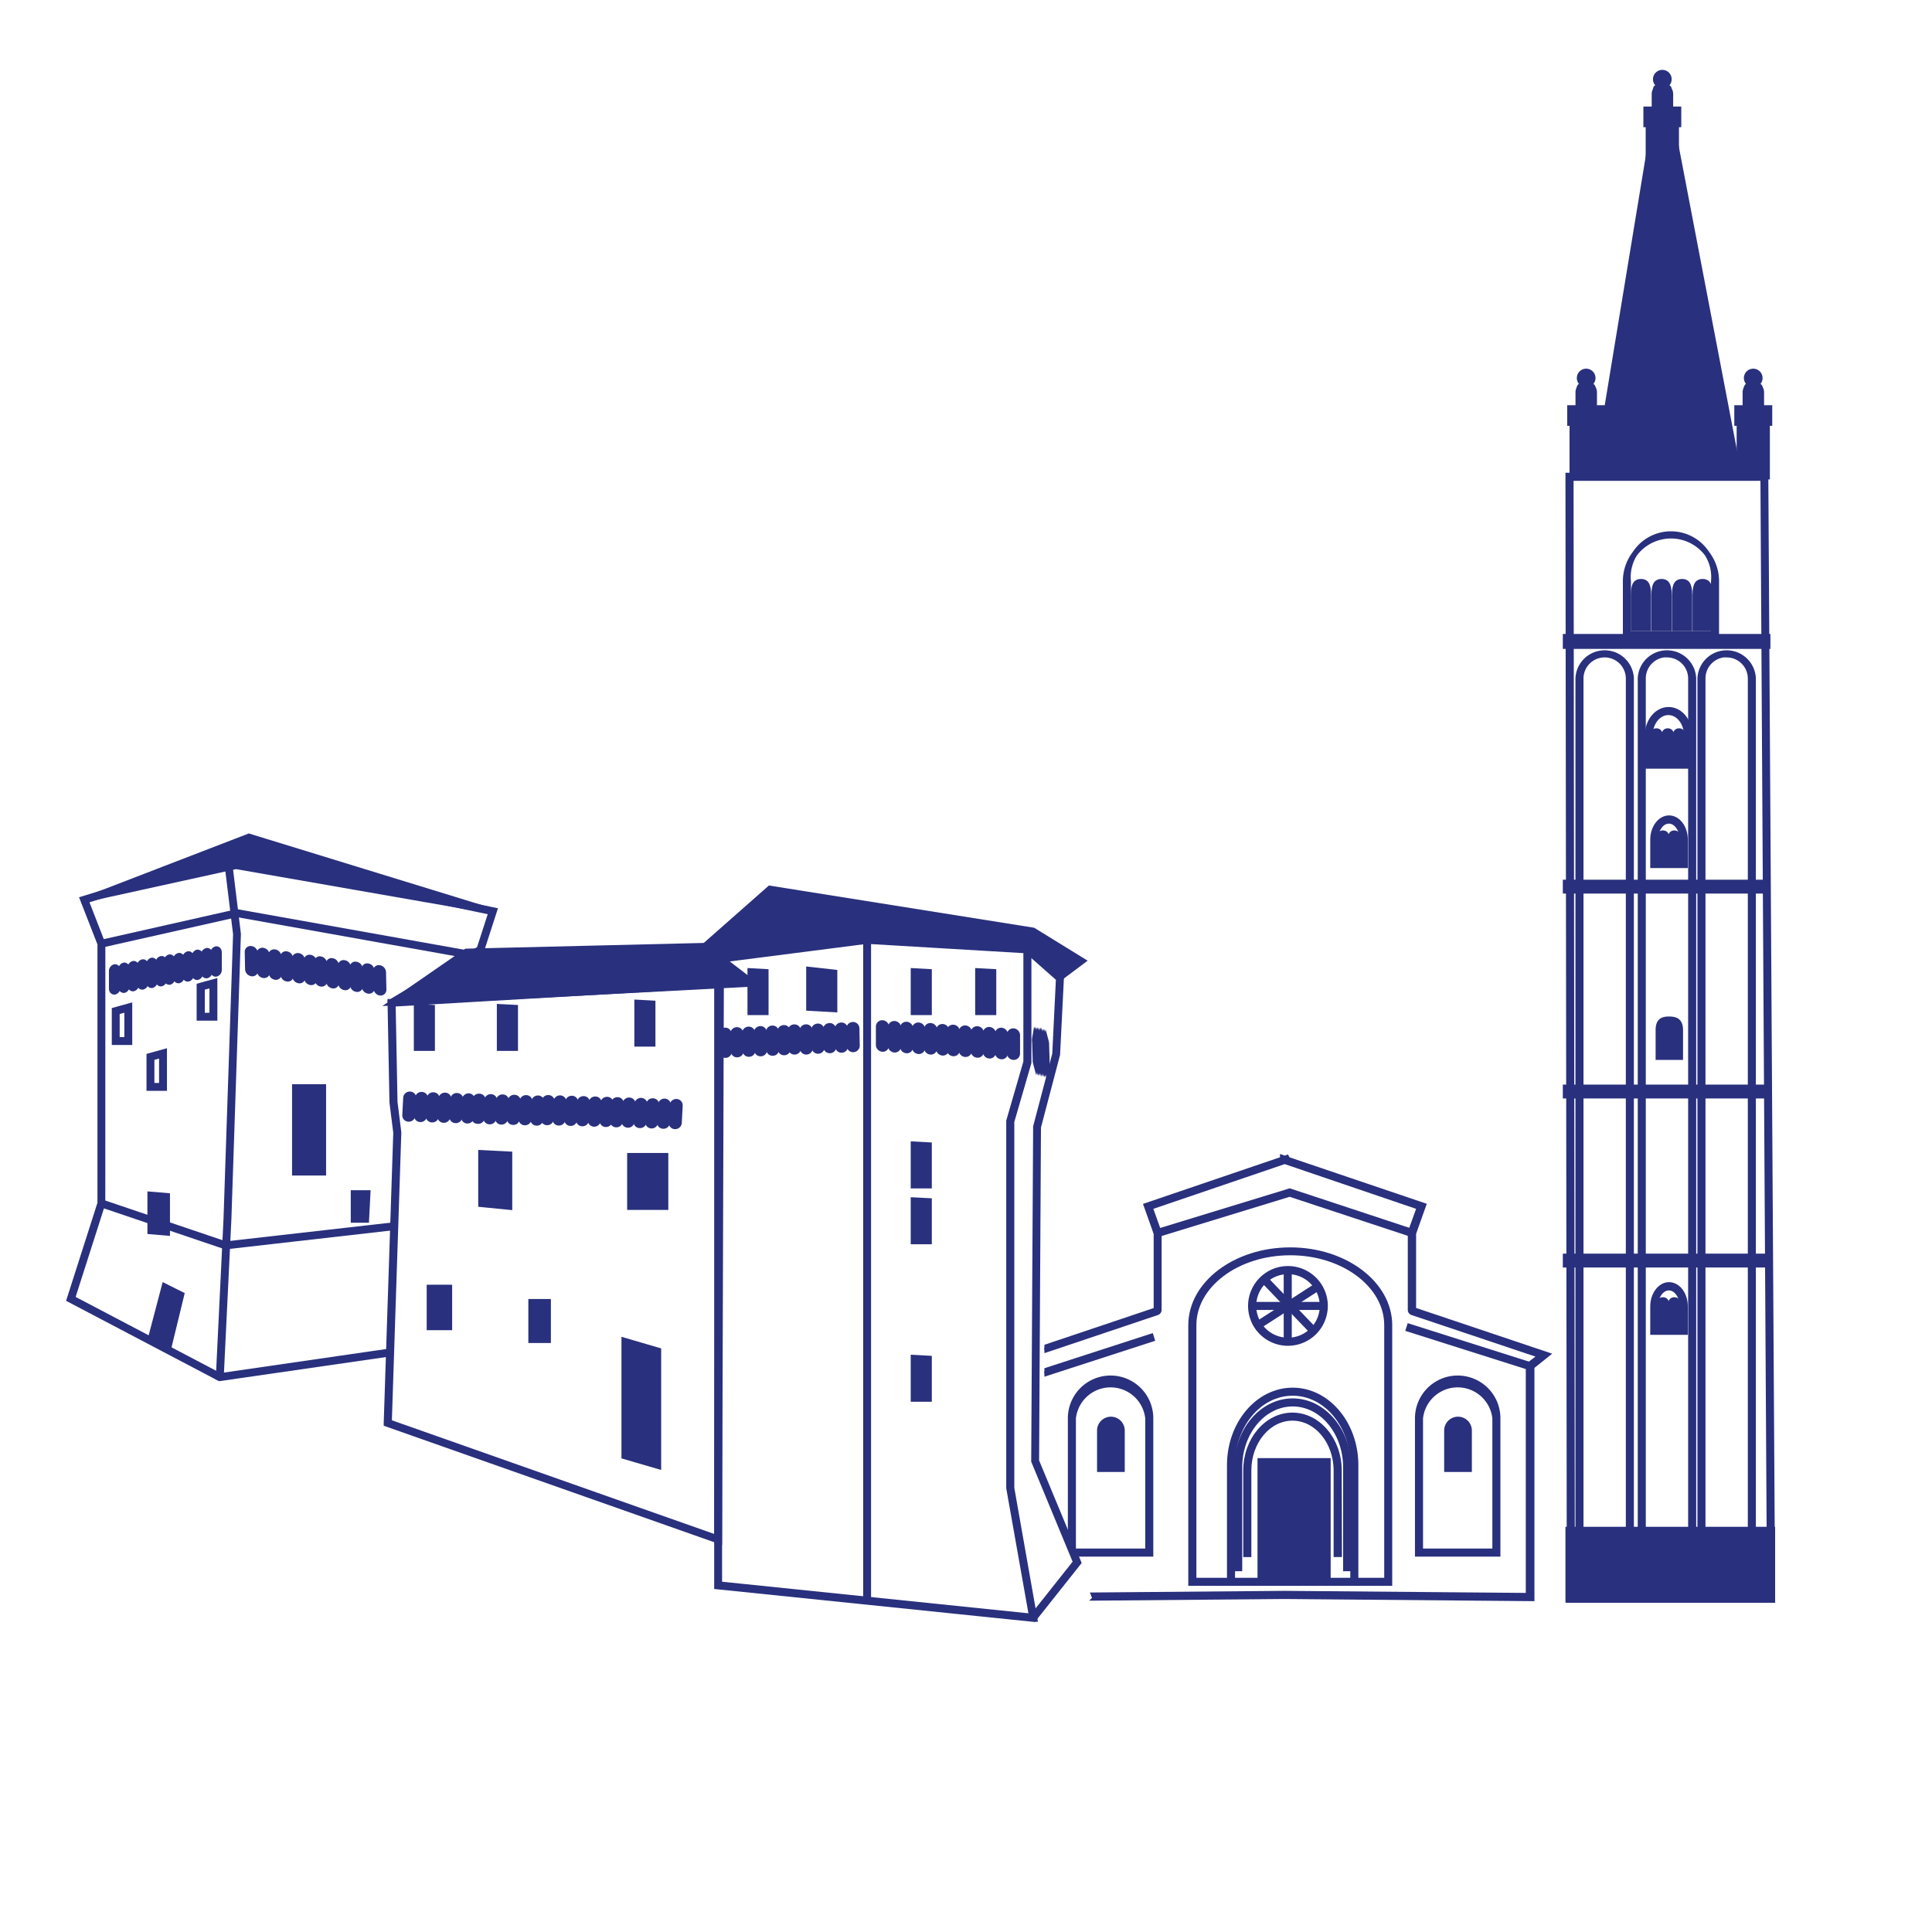 <svg id="Livello_3" data-name="Livello 3" xmlns="http://www.w3.org/2000/svg" xmlns:xlink="http://www.w3.org/1999/xlink" viewBox="0 0 360 360"><defs><style>.cls-1{fill:none;}.cls-2{clip-path:url(#clip-path);}.cls-3,.cls-4{fill:#29307d;}.cls-3{stroke:#29307d;stroke-miterlimit:10;}</style><clipPath id="clip-path"><polygon class="cls-1" points="203.5 297.71 194.61 277.48 194.61 248.15 211.9 216.96 250.11 96.42 288.6 7.63 334.4 8.47 349.01 90.8 346.48 227.63 345.36 308.56 194.98 306.31 203.5 297.71"/></clipPath></defs><g class="cls-2"><path class="cls-3" d="M330.27,298.14H292.45v-.25l-.25-209.3H329v.25Zm-37.32-.5h36.81L328.53,89.1H292.71Z"/><polygon class="cls-3" points="307.99 24.11 297.37 88.6 324.05 88.6 311.7 24.11 307.99 24.11"/><polyline class="cls-3" points="329.04 88.84 329.04 78.34 324.35 78.34 324.35 88.6"/><polygon class="cls-3" points="329.29 88.84 328.79 88.84 328.79 78.59 324.6 78.59 324.6 88.6 324.1 88.6 324.1 78.09 329.29 78.09 329.29 88.84"/><rect class="cls-3" x="323.91" y="76.24" width="5.56" height="2.35"/><path class="cls-3" d="M329.73,78.84h-6.07V76h6.07Zm-5.56-.5h5.05V76.49h-5.05Z"/><rect class="cls-3" x="325.46" y="71.92" width="2.47" height="6.42" rx="0.27"/><path class="cls-3" d="M326.69,78.59a1.48,1.48,0,0,1-1.48-1.48v-4a1.49,1.49,0,0,1,3,0v4A1.49,1.49,0,0,1,326.69,78.59Zm0-6.42a1,1,0,0,0-1,1v4a1,1,0,0,0,2,0v-4A1,1,0,0,0,326.69,72.17Z"/><circle class="cls-3" cx="326.69" cy="70.44" r="0.99"/><path class="cls-3" d="M326.69,71.68a1.24,1.24,0,0,1,0-2.48,1.24,1.24,0,1,1,0,2.48Zm0-2a.74.74,0,1,0,.74.74A.74.74,0,0,0,326.69,69.7Z"/><polyline class="cls-3" points="297.91 88.84 297.91 78.34 293.21 78.34 293.21 88.6"/><polygon class="cls-3" points="298.16 88.84 297.65 88.84 297.65 78.59 293.46 78.59 293.46 88.6 292.96 88.6 292.96 78.09 298.16 78.09 298.16 88.84"/><rect class="cls-3" x="292.78" y="76.24" width="5.56" height="2.35"/><path class="cls-3" d="M298.59,78.84h-6.06V76h6.06Zm-5.56-.5h5.06V76.49H293Z"/><rect class="cls-3" x="294.32" y="71.92" width="2.47" height="6.42" rx="0.27"/><path class="cls-3" d="M295.56,78.59a1.49,1.49,0,0,1-1.49-1.48v-4a1.49,1.49,0,0,1,3,0v4A1.49,1.49,0,0,1,295.56,78.59Zm0-6.42a1,1,0,0,0-1,1v4a1,1,0,1,0,2,0v-4A1,1,0,0,0,295.56,72.17Z"/><circle class="cls-3" cx="295.56" cy="70.44" r="0.99"/><path class="cls-3" d="M295.56,71.68a1.24,1.24,0,1,1,1.24-1.24A1.25,1.25,0,0,1,295.56,71.68Zm0-2a.74.74,0,1,0,.74.74A.74.74,0,0,0,295.56,69.7Z"/><polyline class="cls-3" points="312.1 33.21 312.1 22.7 307.4 22.7 307.4 32.96"/><polygon class="cls-3" points="312.35 33.21 311.85 33.21 311.85 22.96 307.66 22.96 307.66 32.96 307.15 32.96 307.15 22.45 312.35 22.45 312.35 33.21"/><rect class="cls-3" x="306.97" y="20.6" width="5.56" height="2.35"/><path class="cls-3" d="M312.78,23.2h-6.06V20.35h6.06Zm-5.56-.5h5.06V20.86h-5.06Z"/><rect class="cls-3" x="308.52" y="16.28" width="2.47" height="6.42" rx="0.27"/><path class="cls-3" d="M309.75,23a1.49,1.49,0,0,1-1.48-1.49V17.52a1.49,1.49,0,1,1,3,0v3.95A1.49,1.49,0,0,1,309.75,23Zm0-6.43a1,1,0,0,0-1,1v3.95a1,1,0,0,0,2,0V17.52A1,1,0,0,0,309.75,16.53Z"/><circle class="cls-3" cx="309.75" cy="14.8" r="0.99"/><path class="cls-3" d="M309.75,16a1.24,1.24,0,0,1,0-2.48,1.24,1.24,0,1,1,0,2.48Zm0-2a.74.74,0,1,0,0,1.47.74.74,0,1,0,0-1.47Z"/><path class="cls-3" d="M299,294.85a5,5,0,0,1-4.94-5V126.4a4.95,4.95,0,0,1,9.89,0V289.9A5,5,0,0,1,299,294.85ZM299,122a4.44,4.44,0,0,0-4.44,4.44V289.9a4.45,4.45,0,1,0,8.89,0V126.4A4.45,4.45,0,0,0,299,122Z"/><path class="cls-3" d="M321.74,294.85a5,5,0,0,1-4.95-5V126.4a4.95,4.95,0,0,1,9.89,0V289.9A5,5,0,0,1,321.74,294.85Zm0-172.89a4.45,4.45,0,0,0-4.45,4.44V289.9a4.45,4.45,0,1,0,8.89,0V126.4A4.44,4.44,0,0,0,321.74,122Z"/><path class="cls-3" d="M310.62,294.85a5,5,0,0,1-4.95-5V126.4a4.95,4.95,0,0,1,9.89,0V289.9A5,5,0,0,1,310.62,294.85Zm0-172.89a4.45,4.45,0,0,0-4.45,4.44V289.9a4.45,4.45,0,1,0,8.89,0V126.4A4.44,4.44,0,0,0,310.62,122Z"/><rect class="cls-3" x="292.46" y="285.29" width="37.56" height="12.6"/><path class="cls-3" d="M330.27,298.14H292.2V285h38.07Zm-37.56-.5h37.05v-12.1H292.71Z"/><path class="cls-3" d="M319.82,118.62H302.9V108.3a8.46,8.46,0,1,1,16.92,0Zm-16.42-.5h15.92V108.3a8,8,0,1,0-15.92,0Z"/><path class="cls-3" d="M305.77,108.38c-.77,0-1.39.32-1.39,2.49v6.24h2.78v-6.24C307.16,108.7,306.54,108.38,305.77,108.38Z"/><path class="cls-3" d="M309.6,108.38c-.77,0-1.39.32-1.39,2.49v6.24H311v-6.24C311,108.7,310.37,108.38,309.6,108.38Z"/><path class="cls-3" d="M313.43,108.38c-.77,0-1.39.32-1.39,2.49v6.24h2.78v-6.24C314.82,108.7,314.2,108.38,313.43,108.38Z"/><path class="cls-3" d="M317.26,108.38c-.77,0-1.39.32-1.39,2.49v6.24h2.78v-6.24C318.65,108.7,318,108.38,317.26,108.38Z"/><path class="cls-3" d="M314.78,142.73H307V137c0-2.63,1.76-4.76,3.92-4.76s3.91,2.13,3.91,4.76Zm-7.32-.5h6.82V137c0-2.35-1.53-4.26-3.41-4.26s-3.41,1.91-3.41,4.26Z"/><path class="cls-3" d="M308.65,136.21c-.42,0-.76.2-.76,1.56v3.92h1.53v-3.92C309.42,136.41,309.07,136.21,308.65,136.21Z"/><path class="cls-3" d="M310.77,136.21c-.43,0-.77.2-.77,1.56v3.92h1.53v-3.92C311.53,136.41,311.19,136.21,310.77,136.21Z"/><path class="cls-3" d="M312.88,136.21c-.42,0-.77.2-.77,1.56v3.92h1.53v-3.92C313.64,136.41,313.3,136.21,312.88,136.21Z"/><path class="cls-3" d="M314,161.25h-6v-4.81c0-2.19,1.35-4,3-4s3,1.78,3,4Zm-5.52-.51h5v-4.3c0-1.92-1.13-3.47-2.51-3.47s-2.51,1.55-2.51,3.47Z"/><path class="cls-3" d="M309.85,155.24c-.42,0-.76.19-.76,1.47v3.67h1.53v-3.67C310.62,155.43,310.28,155.24,309.85,155.24Z"/><path class="cls-3" d="M312,155.24c-.43,0-.77.19-.77,1.47v3.67h1.53v-3.67C312.73,155.43,312.39,155.24,312,155.24Z"/><path class="cls-3" d="M311,189.91c-1.13,0-2,.26-2,2V197h4.11v-5.1C313.09,190.17,312.17,189.91,311,189.91Z"/><path class="cls-3" d="M314,248.23h-6v-4.82c0-2.18,1.35-4,3-4s3,1.78,3,4Zm-5.52-.51h5v-4.31c0-1.91-1.13-3.46-2.51-3.46s-2.51,1.55-2.51,3.46Z"/><path class="cls-3" d="M309.85,242.22c-.42,0-.76.19-.76,1.47v3.66h1.53v-3.66C310.62,242.41,310.28,242.22,309.85,242.22Z"/><path class="cls-3" d="M312,242.22c-.43,0-.77.19-.77,1.47v3.66h1.53v-3.66C312.73,242.41,312.39,242.22,312,242.22Z"/><path class="cls-3" d="M329.39,120.41H291.71v-1.78h37.68Zm-37.18-.5h36.67v-.77H292.21Z"/><path class="cls-3" d="M329.39,235.68H291.71V234.1h37.68Zm-37.18-.5h36.67v-.58H292.21Z"/><path class="cls-3" d="M329.39,204.18H291.71V202.6h37.68Zm-37.18-.5h36.67v-.58H292.21Z"/><path class="cls-3" d="M329.39,166H291.71v-1.58h37.68Zm-37.18-.5h36.67v-.58H292.21Z"/><path class="cls-3" d="M239.43,216.36a.48.48,0,0,0,.17.1l24.91,8.48-1.69,4.7a.55.55,0,0,0,0,.17v14.27a.5.5,0,0,0,.35.48l24,8.05L285,254.25a.51.51,0,0,0-.19.4v42.67l-45.46-.39-45.46.39V254.65a.5.5,0,0,0-.18-.4l-2.06-1.64,23.95-8.05a.5.5,0,0,0,.35-.48V229.81a.55.55,0,0,0,0-.17l-1.68-4.7,24.9-8.48a.52.52,0,0,0,.18-.1h.07m.33-.63-.37.13-.37-.13V216l-25.39,8.64,1.85,5.19v14.27l-24.83,8.34,2.78,2.23v43.18l46-.4,46,.4V254.65l2.78-2.23-24.83-8.34V229.81l1.85-5.19L239.76,216v-.25Z"/><polygon class="cls-3" points="215.56 230.06 215.41 229.57 240.32 221.95 240.4 221.98 263.38 229.57 263.22 230.05 240.31 222.48 215.56 230.06"/><polygon class="cls-3" points="285.28 254.89 262.48 247.66 262.63 247.18 285.43 254.41 285.28 254.89"/><polygon class="cls-3" points="194.06 256.18 193.91 255.7 214.48 249.03 214.63 249.51 194.06 256.18"/><path class="cls-3" d="M214.4,289.55H199.48V264.27a7.46,7.46,0,1,1,14.92,0Zm-14.42-.5H213.9V264.27a7,7,0,0,0-13.92,0Z"/><path class="cls-3" d="M204.92,273.78v-7.22a2.08,2.08,0,0,1,2.08-2.08h0a2.08,2.08,0,0,1,2.08,2.08v7.22Z"/><path class="cls-3" d="M279.08,289.55H264.16V264.27a7.46,7.46,0,1,1,14.92,0Zm-14.42-.5h13.92V264.27a7,7,0,0,0-13.92,0Z"/><path class="cls-3" d="M269.6,273.78v-7.22a2.08,2.08,0,0,1,2.08-2.08h0a2.08,2.08,0,0,1,2.08,2.08v7.22Z"/><path class="cls-3" d="M258.92,295h-37V246.93c0-7.74,8.3-14,18.5-14s18.5,6.29,18.5,14Zm-36.49-.5h36V246.93c0-7.46-8.07-13.53-18-13.53s-18,6.07-18,13.53Z"/><path class="cls-3" d="M240,250.27a6.93,6.93,0,1,1,6.92-6.93A6.94,6.94,0,0,1,240,250.27Zm0-13.35a6.42,6.42,0,1,0,6.42,6.42A6.43,6.43,0,0,0,240,236.92Z"/><rect class="cls-3" x="233.27" y="243.09" width="13.34" height="0.5"/><rect class="cls-3" x="239.7" y="236.67" width="0.5" height="13.34"/><rect class="cls-3" x="240.07" y="236.92" width="0.5" height="12.85" transform="translate(-101.57 234.24) rotate(-43.83)"/><polygon class="cls-3" points="234.34 247.26 234.07 246.84 245 239.79 245.27 240.22 234.34 247.26"/><path class="cls-3" d="M249.55,289.63H249V274c0-5.39-3.66-9.78-8.17-9.78s-8.16,4.39-8.16,9.78v15.64h-.51V274c0-5.67,3.89-10.28,8.67-10.28s8.68,4.61,8.68,10.28Z"/><path class="cls-3" d="M251.28,292.27h-.51V273.41c0-6.53-4.44-11.84-9.9-11.84s-9.9,5.31-9.9,11.84v18.86h-.5V273.41c0-6.81,4.67-12.34,10.4-12.34s10.41,5.53,10.41,12.34Z"/><path class="cls-3" d="M252.61,294.31h-.5V273c0-7.4-5-13.43-11.24-13.43s-11.24,6-11.24,13.43v21.35h-.5V273c0-7.68,5.27-13.93,11.74-13.93s11.74,6.25,11.74,13.93Z"/><rect class="cls-4" x="234.32" y="271.7" width="13.63" height="22.79"/></g><polygon class="cls-3" points="40.92 256.85 40.85 256.82 12.92 242.14 12.98 241.95 18.66 224.19 18.66 175.89 15.39 167.51 42.37 159.24 42.43 159.25 92.14 169.62 89.71 177.13 89.63 177.18 73.1 187.07 72.86 186.67 89.31 176.82 91.53 169.97 42.39 159.72 16.01 167.81 19.13 175.84 19.12 224.3 13.49 241.91 41 256.37 72.37 251.82 72.43 252.29 40.92 256.85"/><polygon class="cls-3" points="72.98 186.87 86.86 177.27 131.33 176.2 140.58 183.32 72.98 186.87"/><polygon class="cls-3" points="192.71 301.58 192.34 301.29 200.44 291.08 192.65 272.26 193.01 209.94 196.57 196.42 197.26 182.35 191.3 177.09 191.61 176.74 197.75 182.15 197.03 196.49 193.47 210.03 193.12 272.22 200.98 291.16 192.71 301.58"/><path class="cls-3" d="M134.05,287.18,72,265.31v-.17l1.78-54.08-.71-5.66-.36-18.75H73l61.38-3.57v.25ZM72.51,265l61.08,21.54.29-103-60.66,3.53.35,18.28.71,5.67Z"/><path class="cls-3" d="M192.81,301.7l-.31,0-58.92-6.07V178.48l.21,0,27.75-3.56,30.15,1.79V198l-3.19,11v68.27Zm-58.76-6.52,58.19,6L188,277.28V208.87l3.19-11V177.13l-29.66-1.76-27.51,3.53Z"/><polygon class="cls-3" points="197.51 182.25 191.46 176.91 161.57 175.13 133.82 178.69 131.33 176.2 143.43 165.53 192.53 173.35 201.78 179.05 197.51 182.25"/><polygon class="cls-3" points="41.19 256.62 40.72 256.6 42.15 227.07 43.93 174.06 42.15 159.51 42.61 159.45 44.39 174.04 42.62 227.09 41.19 256.62"/><polygon class="cls-3" points="42 232.3 41.95 232.28 18.82 224.45 18.97 224.01 42.05 231.82 73.31 228.27 73.36 228.73 42 232.3"/><polygon class="cls-3" points="90.91 178.74 44.17 170.39 18.95 176.07 18.85 175.62 44.16 169.91 44.2 169.92 90.99 178.28 90.91 178.74"/><path class="cls-3" d="M171.16,195.9h0a.78.78,0,0,1-.73-.77v-3.42a.68.68,0,0,1,.73-.68h0a.78.78,0,0,1,.73.78v3.41A.67.67,0,0,1,171.16,195.9Z"/><path class="cls-3" d="M175.65,196.19h0a.8.8,0,0,1-.74-.78V192a.69.69,0,0,1,.74-.69h0a.8.8,0,0,1,.73.78v3.41A.69.69,0,0,1,175.65,196.19Z"/><path class="cls-3" d="M173.4,196h0a.78.78,0,0,1-.73-.77v-3.41a.68.68,0,0,1,.73-.69h0a.79.79,0,0,1,.74.78v3.41A.68.68,0,0,1,173.4,196Z"/><path class="cls-3" d="M164.44,195.48h0a.79.79,0,0,1-.73-.78v-3.41a.67.67,0,0,1,.73-.68h0a.78.78,0,0,1,.73.77v3.41A.68.68,0,0,1,164.44,195.48Z"/><path class="cls-3" d="M168.92,195.76h0a.79.79,0,0,1-.73-.78v-3.41a.68.68,0,0,1,.73-.68h0a.78.78,0,0,1,.73.78v3.41A.67.67,0,0,1,168.92,195.76Z"/><path class="cls-3" d="M166.68,195.62h0a.79.79,0,0,1-.73-.78v-3.41a.68.68,0,0,1,.73-.68h0a.78.78,0,0,1,.73.77v3.41A.68.68,0,0,1,166.68,195.62Z"/><path class="cls-3" d="M184.36,196.74h0a.79.79,0,0,1-.73-.78v-3.41a.68.68,0,0,1,.73-.69h0a.8.8,0,0,1,.73.78v3.41A.69.69,0,0,1,184.36,196.74Z"/><path class="cls-3" d="M188.84,197h0a.8.8,0,0,1-.73-.78v-3.41a.69.69,0,0,1,.73-.69h0a.79.79,0,0,1,.73.78v3.41A.68.68,0,0,1,188.84,197Z"/><path class="cls-3" d="M186.6,196.88h0a.8.8,0,0,1-.73-.78v-3.41a.68.68,0,0,1,.73-.69h0a.8.8,0,0,1,.73.78v3.41A.68.68,0,0,1,186.6,196.88Z"/><path class="cls-3" d="M177.63,196.31h0a.79.79,0,0,1-.73-.78v-3.41a.68.68,0,0,1,.73-.68h0a.78.78,0,0,1,.73.78v3.41A.67.67,0,0,1,177.63,196.31Z"/><path class="cls-3" d="M182.12,196.59h0a.78.78,0,0,1-.74-.77v-3.41a.68.68,0,0,1,.74-.69h0a.79.79,0,0,1,.73.78v3.41A.68.68,0,0,1,182.12,196.59Z"/><path class="cls-3" d="M179.87,196.45h0a.79.79,0,0,1-.73-.78v-3.41a.68.68,0,0,1,.73-.68h0a.79.79,0,0,1,.74.78v3.41A.68.68,0,0,1,179.87,196.45Z"/><rect class="cls-3" x="161.34" y="175.13" width="0.47" height="122.75"/><path class="cls-3" d="M82.71,208.72h0A.69.69,0,0,1,82,208l.18-3.23a.73.73,0,0,1,.75-.67h0a.68.68,0,0,1,.68.71l-.18,3.24A.73.73,0,0,1,82.71,208.72Z"/><path class="cls-3" d="M87.09,208.85h0a.69.69,0,0,1-.68-.71l.18-3.23a.73.73,0,0,1,.75-.68h0A.7.7,0,0,1,88,205l-.18,3.23A.72.72,0,0,1,87.09,208.85Z"/><path class="cls-3" d="M84.9,208.78h0a.68.68,0,0,1-.68-.71l.18-3.23a.71.71,0,0,1,.75-.67h0a.68.68,0,0,1,.68.71l-.18,3.23A.71.71,0,0,1,84.9,208.78Z"/><path class="cls-3" d="M76.14,208.51h0a.68.68,0,0,1-.68-.71l.17-3.23a.72.72,0,0,1,.76-.67h0a.67.67,0,0,1,.67.71l-.17,3.23A.71.71,0,0,1,76.14,208.51Z"/><path class="cls-3" d="M80.52,208.65h0a.68.68,0,0,1-.68-.72L80,204.7a.72.72,0,0,1,.75-.67h0a.69.69,0,0,1,.68.72L81.27,208A.73.73,0,0,1,80.52,208.65Z"/><path class="cls-3" d="M78.33,208.58h0a.68.68,0,0,1-.68-.71l.17-3.24a.74.74,0,0,1,.76-.67h0a.7.7,0,0,1,.68.72l-.18,3.23A.73.73,0,0,1,78.33,208.58Z"/><path class="cls-3" d="M95.61,209.11h0a.68.68,0,0,1-.68-.71l.17-3.23a.72.72,0,0,1,.76-.67h0a.69.69,0,0,1,.68.71l-.18,3.23A.71.71,0,0,1,95.61,209.11Z"/><path class="cls-3" d="M100,209.25h0a.68.68,0,0,1-.68-.72l.18-3.23a.73.73,0,0,1,.75-.67h0a.68.68,0,0,1,.68.72l-.18,3.23A.73.73,0,0,1,100,209.25Z"/><path class="cls-3" d="M97.8,209.18h0a.68.68,0,0,1-.68-.71l.18-3.23a.72.72,0,0,1,.75-.68h0a.7.7,0,0,1,.68.72l-.18,3.23A.73.73,0,0,1,97.8,209.18Z"/><path class="cls-3" d="M89,208.91h0a.67.67,0,0,1-.67-.71l.17-3.24a.73.73,0,0,1,.75-.67h0A.7.7,0,0,1,90,205l-.17,3.23A.73.73,0,0,1,89,208.91Z"/><path class="cls-3" d="M93.42,209.05h0a.69.69,0,0,1-.68-.72l.17-3.23a.73.73,0,0,1,.76-.67h0a.67.67,0,0,1,.67.71l-.17,3.24A.73.73,0,0,1,93.42,209.05Z"/><path class="cls-3" d="M91.22,209h0a.68.68,0,0,1-.67-.72l.17-3.23a.73.73,0,0,1,.76-.67h0a.68.68,0,0,1,.67.72L92,208.31A.73.73,0,0,1,91.22,209Z"/><path class="cls-3" d="M108.5,209.37h0a.69.69,0,0,1-.68-.72l.18-3.23a.73.73,0,0,1,.75-.67h0a.68.68,0,0,1,.68.71l-.17,3.24A.74.74,0,0,1,108.5,209.37Z"/><path class="cls-3" d="M112.88,209.5h0a.68.68,0,0,1-.67-.71l.17-3.23a.73.73,0,0,1,.76-.68h0a.69.69,0,0,1,.67.72l-.17,3.23A.72.72,0,0,1,112.88,209.5Z"/><path class="cls-3" d="M110.69,209.44h0a.69.69,0,0,1-.67-.72l.17-3.23a.71.71,0,0,1,.75-.67h0a.68.68,0,0,1,.68.71l-.17,3.23A.73.73,0,0,1,110.69,209.44Z"/><path class="cls-3" d="M101.93,209.16h0a.68.68,0,0,1-.68-.71l.18-3.23a.71.71,0,0,1,.75-.67h0a.68.68,0,0,1,.68.71l-.18,3.23A.71.71,0,0,1,101.93,209.16Z"/><path class="cls-3" d="M106.31,209.3h0a.69.69,0,0,1-.68-.72l.18-3.23a.73.73,0,0,1,.75-.67h0a.68.68,0,0,1,.68.72l-.18,3.23A.72.72,0,0,1,106.31,209.3Z"/><path class="cls-3" d="M104.12,209.23h0a.68.68,0,0,1-.68-.71l.18-3.23a.73.73,0,0,1,.75-.68h0a.7.7,0,0,1,.68.72l-.18,3.23A.73.73,0,0,1,104.12,209.23Z"/><path class="cls-3" d="M121.4,209.77h0a.7.7,0,0,1-.68-.72l.18-3.23a.71.71,0,0,1,.75-.67h0a.68.68,0,0,1,.68.71l-.18,3.23A.73.73,0,0,1,121.4,209.77Z"/><path class="cls-3" d="M125.78,209.9h0a.69.69,0,0,1-.68-.72l.18-3.23a.73.73,0,0,1,.75-.67h0a.68.68,0,0,1,.68.72l-.17,3.23A.74.74,0,0,1,125.78,209.9Z"/><path class="cls-3" d="M123.59,209.83h0a.69.69,0,0,1-.68-.71l.18-3.23a.73.73,0,0,1,.75-.68h0a.7.7,0,0,1,.68.72l-.18,3.23A.71.71,0,0,1,123.59,209.83Z"/><path class="cls-3" d="M114.83,209.56h0a.68.68,0,0,1-.68-.71l.17-3.23a.74.74,0,0,1,.76-.68h0a.7.7,0,0,1,.68.72l-.18,3.23A.73.73,0,0,1,114.83,209.56Z"/><path class="cls-3" d="M119.21,209.7h0a.68.68,0,0,1-.68-.72l.18-3.23a.73.73,0,0,1,.75-.67h0a.68.68,0,0,1,.68.71L120,209A.73.73,0,0,1,119.21,209.7Z"/><path class="cls-3" d="M117,209.63h0a.68.68,0,0,1-.68-.72l.18-3.23a.72.72,0,0,1,.75-.67h0a.69.69,0,0,1,.68.72l-.18,3.23A.73.73,0,0,1,117,209.63Z"/><path class="cls-3" d="M26.58,183.9h0c-.31.06-.57-.21-.57-.59l0-3.25a.78.78,0,0,1,.55-.8h0c.32-.06.58.21.58.6l0,3.25A.76.76,0,0,1,26.58,183.9Z"/><path class="cls-3" d="M30.05,183.29h0c-.31.06-.57-.21-.57-.6l0-3.25a.76.76,0,0,1,.56-.79h0c.31-.06.57.21.57.59l0,3.25A.78.78,0,0,1,30.05,183.29Z"/><path class="cls-3" d="M28.32,183.6h0c-.31.05-.57-.22-.58-.6l0-3.25a.81.81,0,0,1,.56-.8h0c.31,0,.57.22.58.6l0,3.25A.81.81,0,0,1,28.32,183.6Z"/><path class="cls-3" d="M21.38,184.82h0c-.32.06-.58-.21-.58-.59l0-3.25a.78.78,0,0,1,.56-.8h0c.31-.05.57.21.57.6l0,3.25A.77.77,0,0,1,21.38,184.82Z"/><path class="cls-3" d="M24.85,184.21h0c-.32.06-.57-.21-.58-.6l0-3.25a.78.78,0,0,1,.56-.79h0c.31-.06.57.21.57.59l0,3.25A.77.77,0,0,1,24.85,184.21Z"/><path class="cls-3" d="M23.11,184.52h0c-.31,0-.57-.21-.57-.6l0-3.25a.79.79,0,0,1,.55-.8h0c.32-.05.57.22.58.6l0,3.25A.8.8,0,0,1,23.11,184.52Z"/><path class="cls-3" d="M36.8,182.1h0c-.31.05-.57-.22-.58-.6l0-3.25a.81.81,0,0,1,.56-.8h0c.31,0,.57.22.58.6l0,3.25A.81.81,0,0,1,36.8,182.1Z"/><path class="cls-3" d="M40.27,181.48h0c-.31.06-.57-.21-.57-.59l0-3.25a.77.77,0,0,1,.55-.8h0c.32-.06.57.21.58.6l0,3.25A.78.78,0,0,1,40.27,181.48Z"/><path class="cls-3" d="M38.54,181.79h0c-.32.06-.58-.21-.58-.6l0-3.25a.76.76,0,0,1,.56-.79h0c.31-.06.57.21.57.59l0,3.25A.78.78,0,0,1,38.54,181.79Z"/><path class="cls-3" d="M31.59,183h0c-.31,0-.57-.21-.57-.6l0-3.25a.79.79,0,0,1,.55-.8h0c.32-.05.58.22.58.6l0,3.25A.78.78,0,0,1,31.59,183Z"/><path class="cls-3" d="M35.06,182.4h0c-.31.06-.57-.21-.57-.59l0-3.25a.78.78,0,0,1,.56-.8h0c.31-.06.57.21.57.6l0,3.25A.76.76,0,0,1,35.06,182.4Z"/><path class="cls-3" d="M33.33,182.71h0c-.31.06-.57-.21-.58-.6l0-3.25a.78.78,0,0,1,.56-.79h0c.31-.06.57.21.58.59l0,3.25A.79.79,0,0,1,33.33,182.71Z"/><path class="cls-3" d="M53.5,182.39h0a.88.88,0,0,1-.74-.8l-.06-3.23a.57.57,0,0,1,.7-.59h0a.87.87,0,0,1,.73.8l.07,3.24A.57.57,0,0,1,53.5,182.39Z"/><path class="cls-3" d="M57.89,183.05h0a.88.88,0,0,1-.73-.8L57.09,179a.59.59,0,0,1,.71-.59h0a.88.88,0,0,1,.73.8l.07,3.24A.59.59,0,0,1,57.89,183.05Z"/><path class="cls-3" d="M55.69,182.72h0a.88.88,0,0,1-.73-.8l-.07-3.24a.58.58,0,0,1,.71-.58h0a.86.86,0,0,1,.73.8l.07,3.23A.58.58,0,0,1,55.69,182.72Z"/><path class="cls-3" d="M46.9,181.41h0a.86.86,0,0,1-.73-.8l-.07-3.24a.59.59,0,0,1,.7-.59h0a.88.88,0,0,1,.74.81l.06,3.23A.57.57,0,0,1,46.9,181.41Z"/><path class="cls-3" d="M51.3,182.07h0a.88.88,0,0,1-.74-.81L50.5,178a.57.57,0,0,1,.7-.59h0a.86.86,0,0,1,.73.8l.07,3.24A.59.59,0,0,1,51.3,182.07Z"/><path class="cls-3" d="M49.1,181.74h0a.86.86,0,0,1-.73-.8l-.07-3.24a.58.58,0,0,1,.7-.59h0a.86.86,0,0,1,.73.8l.07,3.24A.58.58,0,0,1,49.1,181.74Z"/><path class="cls-3" d="M66.44,184.32h0a.86.86,0,0,1-.73-.8l-.07-3.24a.57.57,0,0,1,.7-.58h0a.87.87,0,0,1,.74.8l.06,3.23A.57.57,0,0,1,66.44,184.32Z"/><path class="cls-3" d="M70.84,185h0a.88.88,0,0,1-.74-.81L70,180.94a.58.58,0,0,1,.7-.59h0a.87.87,0,0,1,.73.8l.07,3.24A.58.58,0,0,1,70.84,185Z"/><path class="cls-3" d="M68.64,184.65h0a.86.86,0,0,1-.73-.8l-.07-3.24a.58.58,0,0,1,.7-.59h0a.86.86,0,0,1,.73.81l.07,3.23A.58.58,0,0,1,68.64,184.65Z"/><path class="cls-3" d="M59.84,183.34h0a.88.88,0,0,1-.73-.8L59,179.3a.59.59,0,0,1,.71-.59h0a.88.88,0,0,1,.73.8l.07,3.24A.59.59,0,0,1,59.84,183.34Z"/><path class="cls-3" d="M64.24,184h0a.86.86,0,0,1-.73-.8L63.44,180a.58.58,0,0,1,.7-.59h0a.88.88,0,0,1,.74.8l.06,3.24A.57.57,0,0,1,64.24,184Z"/><path class="cls-3" d="M62,183.67h0a.87.87,0,0,1-.73-.81l-.07-3.23a.58.58,0,0,1,.7-.59h0a.88.88,0,0,1,.74.8l.06,3.24A.58.58,0,0,1,62,183.67Z"/><path class="cls-3" d="M141.76,196.33h0a.7.7,0,0,1-.73-.67l-.07-3.23a.74.74,0,0,1,.7-.73h0a.68.68,0,0,1,.73.66l.07,3.24A.73.73,0,0,1,141.76,196.33Z"/><path class="cls-3" d="M146.14,196.13h0a.69.69,0,0,1-.73-.66l-.07-3.24a.73.73,0,0,1,.7-.72h0a.68.68,0,0,1,.73.66l.07,3.23A.72.72,0,0,1,146.14,196.13Z"/><path class="cls-3" d="M144,196.23h0a.69.69,0,0,1-.73-.66l-.07-3.24a.74.74,0,0,1,.7-.73h0a.68.68,0,0,1,.73.67l.07,3.23A.72.72,0,0,1,144,196.23Z"/><path class="cls-3" d="M135.19,196.62h0a.7.7,0,0,1-.73-.67l-.07-3.23a.74.74,0,0,1,.7-.73h0a.68.68,0,0,1,.73.67l.07,3.23A.73.73,0,0,1,135.19,196.62Z"/><path class="cls-3" d="M139.57,196.42h0a.69.69,0,0,1-.73-.66l-.07-3.24a.73.73,0,0,1,.7-.72h0a.68.68,0,0,1,.73.66l.07,3.24A.71.71,0,0,1,139.57,196.42Z"/><path class="cls-3" d="M137.38,196.52h0a.69.69,0,0,1-.73-.66l-.07-3.24a.73.73,0,0,1,.7-.72h0a.67.67,0,0,1,.73.66l.07,3.23A.72.72,0,0,1,137.38,196.52Z"/><path class="cls-3" d="M154.65,195.75h0a.69.69,0,0,1-.73-.66l-.07-3.24a.73.73,0,0,1,.71-.72h0a.69.69,0,0,1,.73.66l.06,3.24A.71.71,0,0,1,154.65,195.75Z"/><path class="cls-3" d="M159,195.56h0a.69.69,0,0,1-.73-.66l-.06-3.24a.73.73,0,0,1,.7-.73h0a.7.7,0,0,1,.73.67l.06,3.23A.72.72,0,0,1,159,195.56Z"/><path class="cls-3" d="M156.84,195.66h0a.7.7,0,0,1-.73-.67l-.07-3.23a.74.74,0,0,1,.71-.73h0a.69.69,0,0,1,.73.66l.06,3.24A.73.73,0,0,1,156.84,195.66Z"/><path class="cls-3" d="M148.08,196h0a.68.68,0,0,1-.73-.66l-.07-3.23a.74.74,0,0,1,.71-.73h0a.69.69,0,0,1,.73.66l.06,3.24A.71.71,0,0,1,148.08,196Z"/><path class="cls-3" d="M152.46,195.85h0a.69.69,0,0,1-.73-.66l-.07-3.24a.73.73,0,0,1,.71-.72h0a.68.68,0,0,1,.73.66l.06,3.23A.72.72,0,0,1,152.46,195.85Z"/><path class="cls-3" d="M150.27,196h0a.69.69,0,0,1-.73-.67l-.07-3.23a.74.74,0,0,1,.71-.73h0a.7.7,0,0,1,.73.67l.06,3.23A.73.73,0,0,1,150.27,196Z"/><path class="cls-3" d="M193.59,198.26h0a2.38,2.38,0,0,1-.08-.71l-.1-3.25a2,2,0,0,1,0-.68h0a2.09,2.09,0,0,1,.08.72l.1,3.24A1.76,1.76,0,0,1,193.59,198.26Z"/><path class="cls-3" d="M194,198.36h0a2.38,2.38,0,0,1-.08-.71l-.1-3.25a2.07,2.07,0,0,1,0-.68h0a2.09,2.09,0,0,1,.08.72l.1,3.24A2,2,0,0,1,194,198.36Z"/><path class="cls-3" d="M193.78,198.31h0a2.38,2.38,0,0,1-.08-.71l-.1-3.25a2,2,0,0,1,0-.68h0a2.09,2.09,0,0,1,.08.72l.1,3.24A1.76,1.76,0,0,1,193.78,198.31Z"/><path class="cls-3" d="M193,198.11h0a2.42,2.42,0,0,1-.08-.72l-.1-3.24a2,2,0,0,1,0-.68h0a2.21,2.21,0,0,1,.09.71l.09,3.25A1.79,1.79,0,0,1,193,198.11Z"/><path class="cls-3" d="M193.4,198.21h0a2.42,2.42,0,0,1-.08-.72l-.1-3.24a2,2,0,0,1,0-.68h0a2.06,2.06,0,0,1,.08.71l.1,3.25A1.76,1.76,0,0,1,193.4,198.21Z"/><path class="cls-3" d="M193.21,198.16h0a2.42,2.42,0,0,1-.08-.72l-.1-3.24a2,2,0,0,1,0-.68h0a2.21,2.21,0,0,1,.09.71l.09,3.25A1.76,1.76,0,0,1,193.21,198.16Z"/><path class="cls-3" d="M194.71,198.56h0a2.09,2.09,0,0,1-.08-.72l-.1-3.24a1.76,1.76,0,0,1,0-.68h0a2.38,2.38,0,0,1,.08.71l.1,3.25A2,2,0,0,1,194.71,198.56Z"/><path class="cls-3" d="M195.09,198.66h0a2.24,2.24,0,0,1-.09-.72l-.09-3.24a1.76,1.76,0,0,1,0-.68h0a2.38,2.38,0,0,1,.08.71l.1,3.25A2,2,0,0,1,195.09,198.66Z"/><path class="cls-3" d="M194.9,198.61h0a2.09,2.09,0,0,1-.08-.72l-.1-3.24a1.76,1.76,0,0,1,0-.68h0a2.38,2.38,0,0,1,.08.71l.1,3.25A2,2,0,0,1,194.9,198.61Z"/><path class="cls-3" d="M194.14,198.4h0a2,2,0,0,1-.08-.71l-.1-3.24a2,2,0,0,1,0-.68h0a2.38,2.38,0,0,1,.08.71l.1,3.24A2,2,0,0,1,194.14,198.4Z"/><path class="cls-3" d="M194.52,198.51h0a2.09,2.09,0,0,1-.08-.72l-.1-3.24a1.76,1.76,0,0,1,0-.68h0a2.38,2.38,0,0,1,.08.71l.1,3.25A2.07,2.07,0,0,1,194.52,198.51Z"/><path class="cls-3" d="M194.33,198.45h0a2,2,0,0,1-.08-.71l-.1-3.24a2,2,0,0,1,0-.68h0a2.38,2.38,0,0,1,.08.71l.1,3.25A2,2,0,0,1,194.33,198.45Z"/><path class="cls-3" d="M24.14,194.22H21.33v-6l2.81-.78Zm-2.34-.47h1.87v-5.7l-1.87.51Z"/><path class="cls-3" d="M30.61,202.76H27.8v-6l2.81-.78Zm-2.34-.47h1.87v-5.7l-1.87.51Z"/><path class="cls-3" d="M40,189.69H37.14v-6L40,182.9Zm-2.34-.47h1.87v-5.71l-1.87.52Z"/><polygon class="cls-3" points="170.2 213.2 170.2 220.94 173.13 220.94 173.13 213.36 170.2 213.2"/><polygon class="cls-3" points="170.2 223.61 170.2 231.35 173.13 231.35 173.13 223.76 170.2 223.61"/><polygon class="cls-3" points="170.2 252.96 170.2 260.7 173.13 260.7 173.13 253.12 170.2 252.96"/><polygon class="cls-3" points="170.2 180.91 170.2 188.65 173.13 188.65 173.13 181.07 170.2 180.91"/><polygon class="cls-3" points="139.78 180.91 139.78 188.65 142.71 188.65 142.71 181.07 139.78 180.91"/><polygon class="cls-3" points="77.61 187.59 77.61 195.32 80.54 195.32 80.54 187.74 77.61 187.59"/><polygon class="cls-3" points="93.08 187.59 93.08 195.32 96.02 195.32 96.02 187.74 93.08 187.59"/><polygon class="cls-3" points="118.7 186.78 118.7 194.52 121.63 194.52 121.63 186.94 118.7 186.78"/><polygon class="cls-3" points="182.21 180.91 182.21 188.65 185.14 188.65 185.14 181.07 182.21 180.91"/><rect class="cls-3" x="54.92" y="202.53" width="5.34" height="16.01"/><polygon class="cls-3" points="27.97 222.54 27.97 229.48 31.17 229.75 31.17 222.81 27.97 222.54"/><polygon class="cls-3" points="89.61 214.8 89.61 224.41 94.95 224.94 94.95 215.07 89.61 214.8"/><rect class="cls-3" x="117.36" y="215.34" width="6.67" height="9.61"/><rect class="cls-3" x="80.01" y="239.89" width="3.74" height="7.47"/><rect class="cls-3" x="98.95" y="242.55" width="3.2" height="7.2"/><polygon class="cls-3" points="116.3 249.76 116.3 271.37 122.7 273.24 122.7 251.63 116.3 249.76"/><polygon class="cls-3" points="150.72 180.65 150.72 187.85 155.52 188.12 155.52 181.18 150.72 180.65"/><polygon class="cls-3" points="65.86 222.28 65.86 227.34 68.27 227.34 68.53 222.28 65.86 222.28"/><polygon class="cls-3" points="30.64 239.62 27.97 249.76 31.44 251.09 33.84 241.22 30.64 239.62"/><polygon class="cls-3" points="15.7 167.66 46.38 155.83 91.84 169.8 43.98 161.44 15.7 167.66"/></svg>